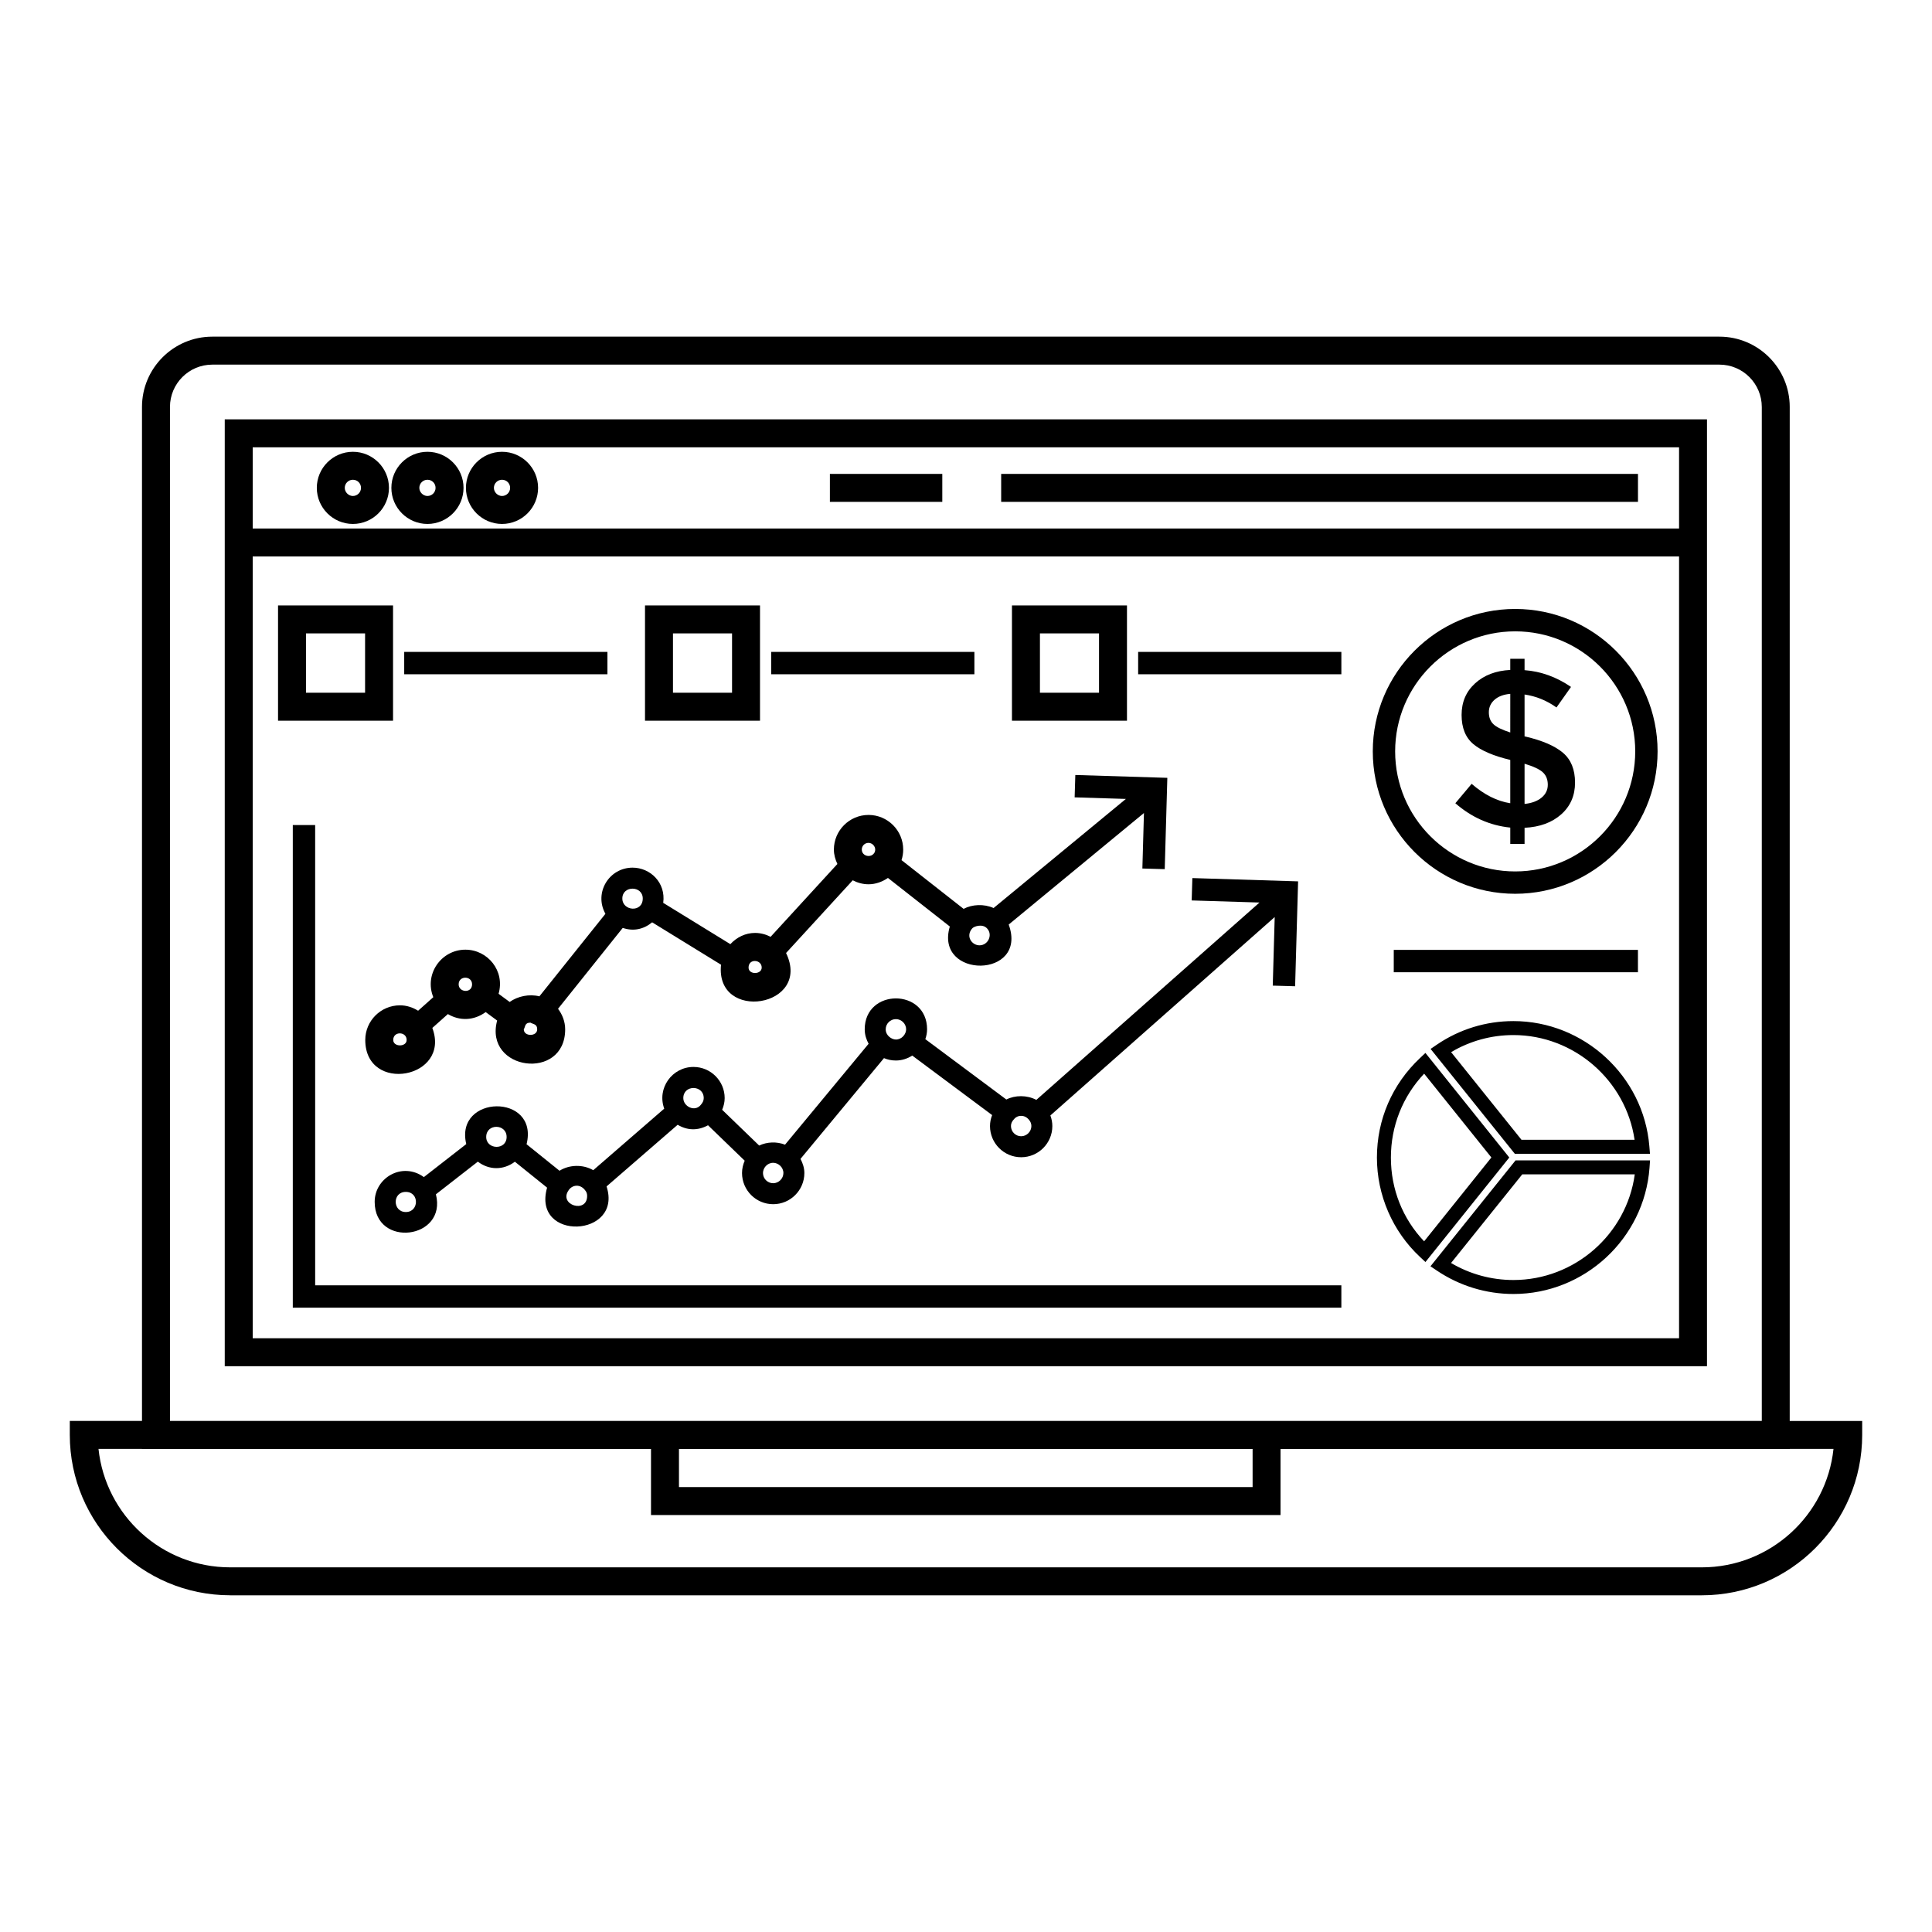 <?xml version="1.0" encoding="UTF-8"?>
<!-- Uploaded to: SVG Repo, www.svgrepo.com, Generator: SVG Repo Mixer Tools -->
<svg fill="#000000" width="800px" height="800px" version="1.1" viewBox="144 144 512 512" xmlns="http://www.w3.org/2000/svg">
 <g>
  <path d="m596.37 291.47v-36.34h-392.81v250.93h392.81zm-385.4-28.93h378v21.52h-378zm0 236.11v-207.18h378v207.18z"/>
  <path d="m409.32 269.59h168.76v7.41h-168.76z"/>
  <path d="m363.93 269.59h29.789v7.41h-29.789z"/>
  <path d="m237.52 263.73c-5.269 0-9.562 4.285-9.562 9.559 0 5.269 4.289 9.562 9.562 9.562 5.269 0 9.559-4.289 9.559-9.562 0-5.269-4.289-9.559-9.559-9.559zm0 11.711c-1.148 0-2.152-1.004-2.152-2.152 0-1.188 0.965-2.148 2.152-2.148 1.203 0 2.148 0.945 2.148 2.148 0 1.188-0.961 2.152-2.148 2.152z"/>
  <path d="m257.28 263.73c-5.269 0-9.562 4.285-9.562 9.559 0 5.269 4.289 9.562 9.562 9.562 5.269 0 9.559-4.289 9.559-9.562 0-5.269-4.285-9.559-9.559-9.559zm0 11.711c-1.148 0-2.152-1.004-2.152-2.152 0-1.188 0.965-2.148 2.152-2.148 1.203 0 2.148 0.945 2.148 2.148 0 1.188-0.961 2.152-2.148 2.152z"/>
  <path d="m277.04 263.73c-5.269 0-9.562 4.285-9.562 9.559 0 5.269 4.289 9.562 9.562 9.562 5.269 0 9.559-4.289 9.559-9.562 0-5.269-4.289-9.559-9.559-9.559zm0 11.711c-1.148 0-2.152-1.004-2.152-2.152 0-1.188 0.965-2.148 2.152-2.148 1.203 0 2.148 0.945 2.148 2.148 0 1.188-0.965 2.152-2.148 2.152z"/>
  <path d="m248.16 304.45h-30.477v30.543h30.477zm-7.41 23.133h-15.656v-15.727h15.656z"/>
  <path d="m251.12 316.76h53.855v5.926h-53.855z"/>
  <path d="m345.41 304.45h-30.477v30.543h30.477zm-7.41 23.133h-15.656v-15.727h15.656z"/>
  <path d="m348.37 316.76h53.855v5.926h-53.855z"/>
  <path d="m442.66 304.45h-30.48v30.543h30.48zm-7.406 23.133h-15.66v-15.727h15.66z"/>
  <path d="m445.62 316.76h53.855v5.926h-53.855z"/>
  <path d="m205 566.77h390c23.434 0 42.5-19.066 42.5-42.5v-3.703h-19.207l0.004-268.72c0-10.27-8.355-18.629-18.629-18.629h-399.41c-10.27 0-18.629 8.355-18.629 18.629v268.71h-19.133v3.703c0 23.438 19.066 42.504 42.5 42.504zm-15.957-314.92c0-6.188 5.031-11.219 11.219-11.219h399.41c6.188 0 11.219 5.031 11.219 11.219v268.71h-421.85zm134.89 276.15h152.02v10.094l-152.02-0.004zm-142.3-0.023v0.023h134.89v17.504h166.83v-17.504h134.94v-0.023h11.602c-1.855 17.613-16.797 31.387-34.895 31.387h-390c-18.098 0-33.039-13.773-34.895-31.387z"/>
  <path d="m227.52 362.65h-5.926v127.9h277.88v-5.926h-271.95z"/>
  <path d="m410.69 435.38-21.469-15.992c0.289-0.836 0.465-1.711 0.465-2.606 0-10.93-16.527-10.918-16.527 0 0 1.441 0.43 2.719 1.031 3.828l-22.148 26.742c-2.234-0.871-4.793-0.75-6.852 0.23l-9.812-9.48c0.414-0.977 0.668-2.016 0.668-3.094 0-4.555-3.707-8.258-8.262-8.258-5.68 0-9.73 5.66-7.754 11.051l-18.809 16.312c-2.723-1.586-6.344-1.488-8.945 0.148l-8.73-7.027c3.356-13.574-19.133-13.215-15.984-0.039l-11.23 8.746c-5.727-4.129-13.039 0.176-13.039 6.559 0 12.297 19.246 9.973 16.227-1.996l11.113-8.656c2.977 2.277 6.766 2.309 9.82 0.023l8.531 6.867c-4.074 14.336 20.16 13.25 15.762-0.324l18.844-16.34c2.461 1.48 5.254 1.656 8.043 0.133l9.719 9.391c-0.441 1.012-0.707 2.109-0.707 3.269 0 4.555 3.703 8.258 8.258 8.258 4.555 0 8.262-3.703 8.262-8.258 0-1.344-0.418-2.598-1.023-3.75l22.121-26.703c0.973 0.414 2.043 0.633 3.164 0.633 1.562 0 3.059-0.5 4.332-1.305l21.168 15.766c-0.359 0.914-0.566 1.895-0.566 2.914 0 4.555 3.703 8.258 8.258 8.258 4.555 0 8.262-3.703 8.262-8.258 0-0.973-0.188-1.926-0.52-2.812l59.449-52.582-0.516 18.172 5.926 0.168 0.789-27.797-28.02-0.871-0.18 5.926 17.969 0.555-59.133 52.297c-2.519-1.309-5.633-1.27-7.953-0.098zm-159.14 29.82c-3.519 0-3.637-5.336 0-5.336 3.609 0 3.539 5.336 0 5.336zm21.301-19.895c0-3.617 5.41-3.539 5.41 0 0 3.578-5.41 3.414-5.41 0zm21.852 14.109c0.938-1.438 3.106-1.758 4.43 0.117 0.312 0.367 0.465 0.844 0.465 1.406 0 4.781-7.676 2.371-4.894-1.523zm30.383-24.406c0-3.594 5.41-3.543 5.41 0 0 0.613-0.238 1.203-0.789 1.805-1.566 1.953-4.621 0.438-4.621-1.805zm23.816 22.559c-1.492 0-2.703-1.211-2.703-2.703 0-1.297 1.078-2.707 2.703-2.707 1.375 0 2.707 1.18 2.707 2.707 0 1.465-1.242 2.703-2.707 2.703zm32.527-38.082c-1.16 0-2.707-1.062-2.707-2.703 0-1.492 1.215-2.703 2.707-2.703 1.465 0 2.707 1.238 2.707 2.703 0 1.25-1.125 2.703-2.707 2.703zm33.191 25.633c-1.492 0-2.703-1.211-2.703-2.703 0-0.66 0.223-1.223 0.871-1.895 0.312-0.391 0.957-0.809 1.832-0.809 0.793 0 1.543 0.367 2.106 1.094 0.395 0.465 0.602 1.02 0.602 1.609 0 1.465-1.242 2.703-2.707 2.703z"/>
  <path d="m240.8 419.6c0 14.344 22.789 10.254 17.773-3.188l4.121-3.672c3.062 1.824 6.82 1.809 10.016-0.527l3.039 2.238c-3.555 13.289 18.027 16.156 18.027 2.336 0-2.043-0.75-3.941-1.891-5.449l17.148-21.434c2.883 0.984 5.586 0.34 7.793-1.48l18.254 11.23c-1.59 15.352 24.184 11.301 17.234-3.098l17.668-19.27c1.281 0.664 2.699 1.055 4.18 1.055 1.855 0 3.633-0.637 5.152-1.68l16.398 12.871c-4.141 13.965 20.836 13.867 15.605-0.52l35.84-29.555-0.418 14.707 5.926 0.168 0.688-24.199-24.383-0.754-0.18 5.926 13.578 0.418-35.059 28.914c-2.547-1.148-5.699-0.98-7.945 0.219l-16.449-12.914c0.285-0.891 0.441-1.828 0.441-2.793 0-5.066-4.121-9.184-9.184-9.184-5.066 0-9.184 4.121-9.184 9.184 0 1.363 0.375 2.633 0.926 3.812l-17.695 19.301c-1.258-0.648-2.668-1.027-4.125-1.027-2.543 0-4.836 1.133-6.543 2.973l-17.793-10.945c0.738-5.363-3.438-9.328-8.117-9.328-6.246 0-10.301 6.664-7.199 12.23l-17.496 21.871c-2.699-0.676-5.731-0.043-7.879 1.492l-2.941-2.168c1.754-6.059-2.883-11.688-8.789-11.688-6.379 0-10.98 6.449-8.512 12.59l-4.023 3.59c-1.422-0.891-3.066-1.434-4.805-1.434-5.078-0.004-9.199 4.117-9.199 9.18zm164.81-29.527c1.539 1.664 0.25 4.449-2.031 4.449-2.023 0-3.707-2.359-1.988-4.422 0.398-0.598 2.812-1.418 4.019-0.027zm-31.449-22.703c0.949 0 1.777 0.828 1.777 1.777 0 0.371-0.102 0.711-0.312 0.988-0.742 1.012-2.191 0.848-2.816 0.129-0.281-0.305-0.422-0.68-0.422-1.117-0.004-0.996 0.781-1.777 1.773-1.777zm-28.301 33.043c0.004 1.887-3.481 1.969-3.484 0 0-2.477 3.484-2.168 3.484 0zm-31.523-18.301c0 3.82-5.41 3.352-5.41 0-0.004-3.496 5.41-3.461 5.41 0zm-29.75 32.898c0.742 0.457 1.777 0.34 1.777 1.777 0 1.961-3.555 1.953-3.555 0 0.465-0.742 0.215-1.777 1.777-1.777zm-15.484-10.152c0 2.461-3.555 2.184-3.555 0-0.004-2.371 3.555-2.324 3.555 0zm-17.336 14.742c0 1.914-3.555 1.914-3.555 0-0.004-2.387 3.555-2.277 3.555 0z"/>
  <path d="m545.07 414.6c-7.277 0-14.297 2.16-20.293 6.246l-1.656 1.129 22.316 27.785h35.824l-0.168-2.004c-1.523-18.59-17.348-33.156-36.023-33.156zm2.141 31.457-18.652-23.227c4.984-2.965 10.652-4.527 16.512-4.527 16.086 0 29.812 12.035 32.109 27.75z"/>
  <path d="m521.75 423.04-1.457 1.375c-7.348 6.93-11.395 16.289-11.395 26.363 0 9.949 4.156 19.539 11.398 26.309l1.461 1.363 22.219-27.699zm-0.344 49.926c-5.695-6-8.805-13.805-8.805-22.191 0-8.371 3.113-16.191 8.809-22.242l17.82 22.211z"/>
  <path d="m523.09 479.58 1.672 1.125c6.039 4.066 13.062 6.215 20.312 6.215 18.836 0 34.676-14.68 36.062-33.418l0.145-1.988h-35.645zm54.141-24.359c-2.168 15.852-15.922 27.996-32.156 27.996-5.84 0-11.512-1.551-16.531-4.508l18.867-23.488z"/>
  <path d="m545.54 305.38c-20.809 0-37.738 16.93-37.738 37.742 0 20.809 16.93 37.738 37.738 37.738s37.738-16.93 37.738-37.738c0.004-20.812-16.93-37.742-37.738-37.742zm0 69.559c-17.543 0-31.812-14.273-31.812-31.812 0-17.543 14.273-31.816 31.812-31.816 17.543 0 31.812 14.273 31.812 31.816 0.004 17.539-14.27 31.812-31.812 31.812z"/>
  <path d="m548.2 339.18h-0.176v-11.129c3.035 0.438 5.859 1.582 8.461 3.434l3.848-5.445c-3.867-2.644-7.969-4.121-12.309-4.438v-3.016h-3.789v2.957c-3.828 0.195-6.934 1.383-9.316 3.547-2.387 2.172-3.582 4.961-3.582 8.375s1.035 5.984 3.106 7.723c2.074 1.738 5.336 3.133 9.793 4.199v11.48c-3.512-0.551-6.918-2.266-10.234-5.144l-4.32 5.144c4.301 3.746 9.152 5.898 14.555 6.453v4.316h3.789v-4.262c4.023-0.195 7.254-1.383 9.703-3.551 2.445-2.168 3.672-4.977 3.672-8.43 0-3.449-1.066-6.086-3.195-7.898-2.133-1.816-5.469-3.254-10.004-4.316zm-3.965-1.066c-2.207-0.711-3.707-1.449-4.492-2.223-0.789-0.77-1.184-1.812-1.184-3.133 0-1.324 0.504-2.426 1.508-3.316 1.008-0.887 2.398-1.41 4.172-1.566zm8.285 17.277c-1.102 0.91-2.602 1.461-4.496 1.66v-10.652c2.363 0.707 3.981 1.469 4.852 2.277 0.867 0.809 1.305 1.906 1.305 3.281 0 1.383-0.555 2.527-1.66 3.434z"/>
  <path d="m513.36 395.73h64.711v5.926h-64.711z"/>
 </g>
</svg>